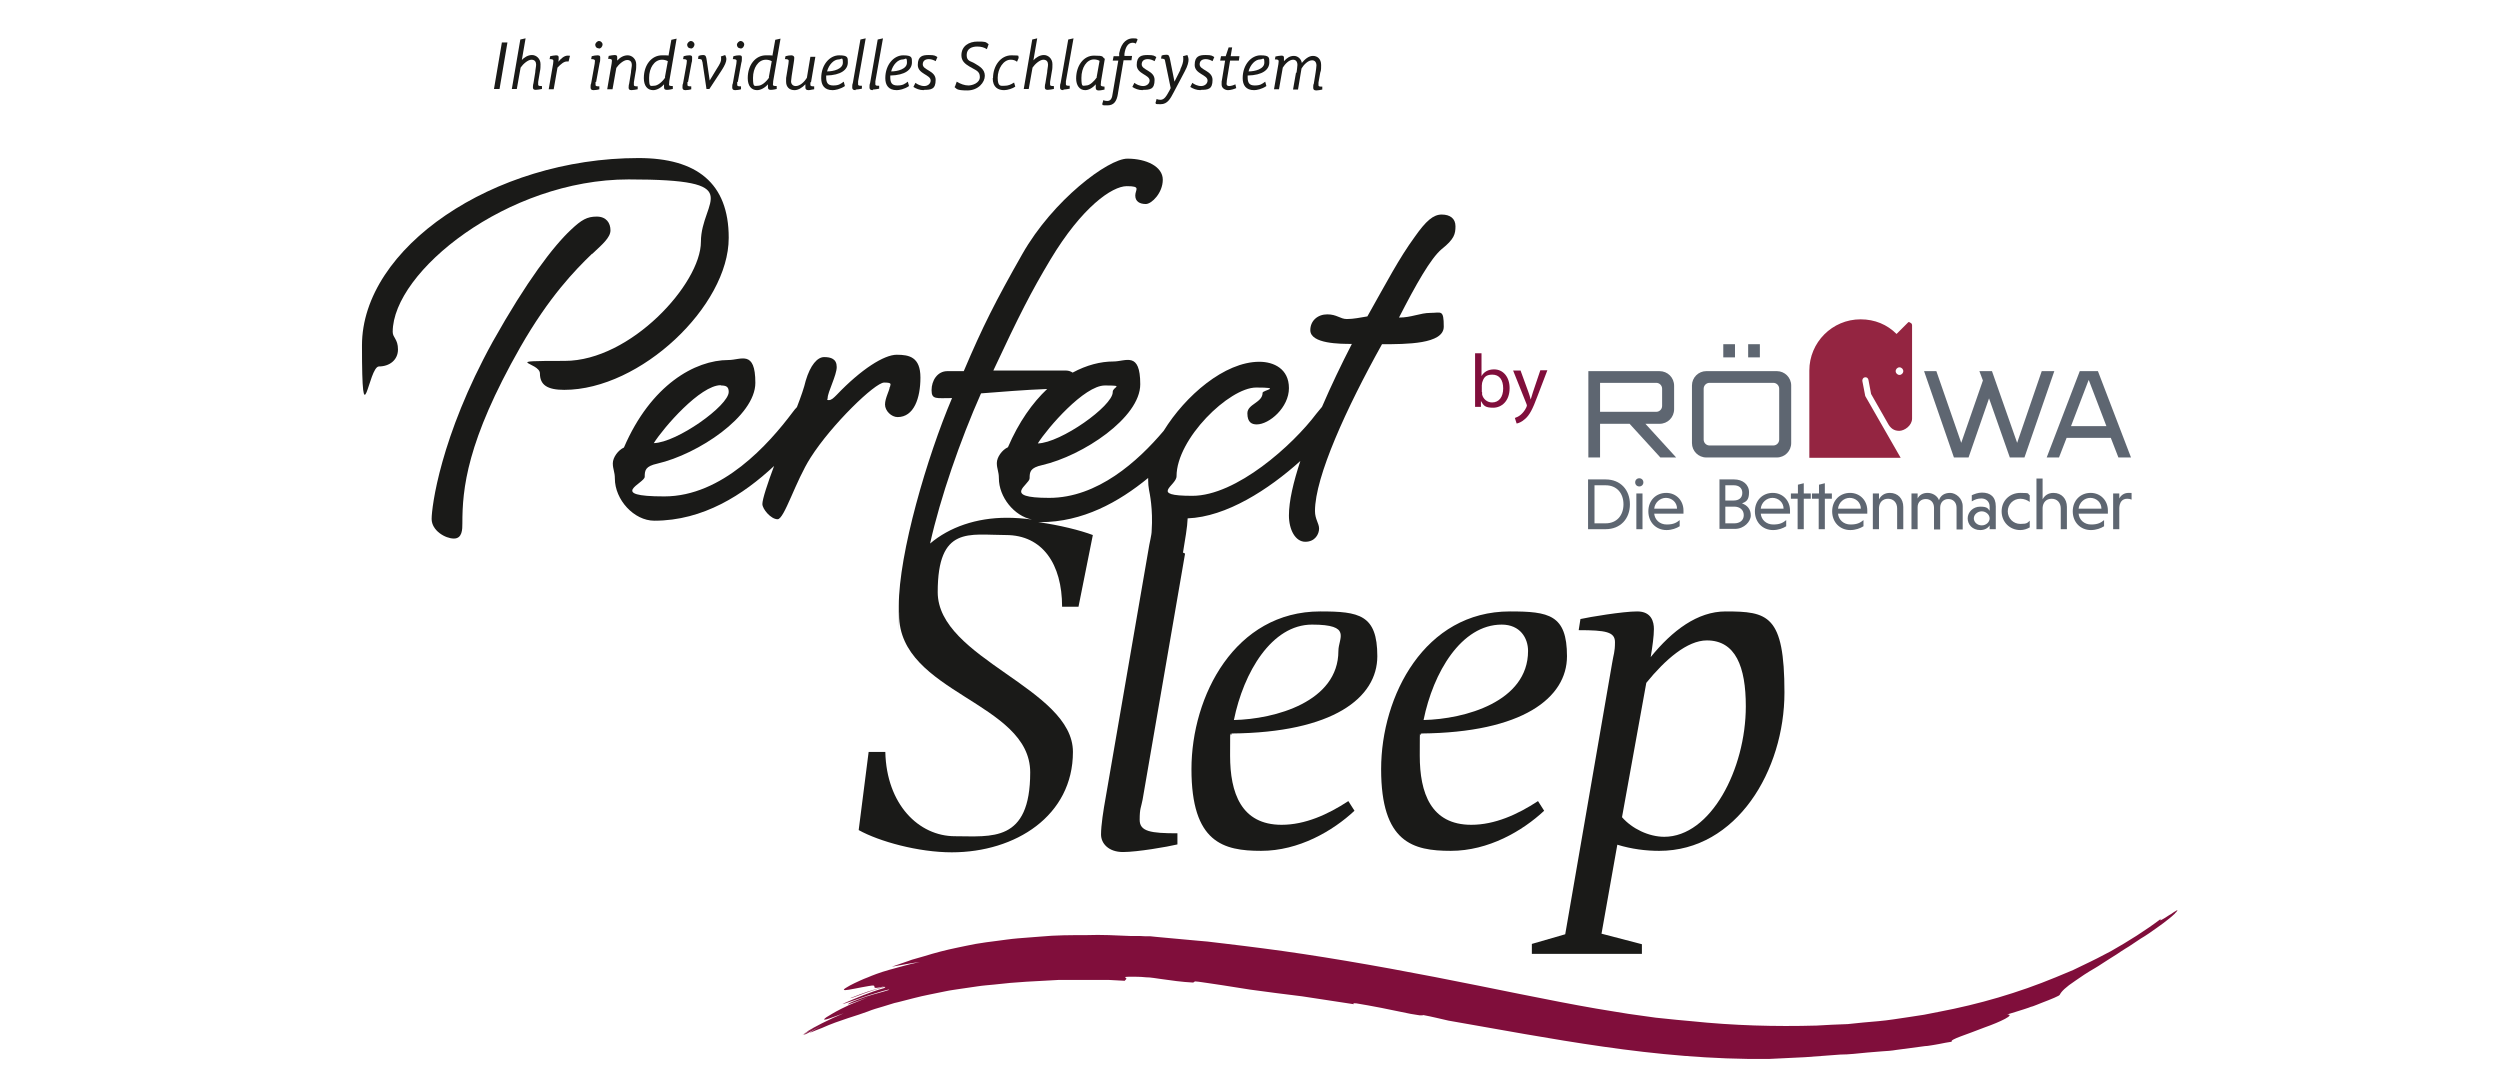 <?xml version="1.0" encoding="UTF-8"?>
<svg xmlns="http://www.w3.org/2000/svg" xmlns:xlink="http://www.w3.org/1999/xlink" id="Ebene_1" version="1.1" viewBox="0 0 850.4 367.1" width="235" height="101">
  
  <defs>
    <style>
      .st0 {
        clip-path: url(#clippath-34);
      }

      .st1 {
        clip-path: url(#clippath-21);
      }

      .st2 {
        clip-path: url(#clippath-6);
      }

      .st3 {
        clip-path: url(#clippath-7);
      }

      .st4 {
        clip-path: url(#clippath-17);
      }

      .st5 {
        clip-path: url(#clippath-31);
      }

      .st6 {
        clip-path: url(#clippath-15);
      }

      .st7 {
        clip-path: url(#clippath-33);
      }

      .st8 {
        clip-path: url(#clippath-18);
      }

      .st9 {
        clip-path: url(#clippath-4);
      }

      .st10 {
        clip-path: url(#clippath-22);
      }

      .st11 {
        clip-path: url(#clippath-23);
      }

      .st12 {
        clip-path: url(#clippath-9);
      }

      .st13 {
        clip-path: url(#clippath-10);
      }

      .st14 {
        clip-path: url(#clippath-25);
      }

      .st15 {
        clip-path: url(#clippath-27);
      }

      .st16 {
        clip-path: url(#clippath-11);
      }

      .st17 {
        fill: none;
      }

      .st18 {
        clip-path: url(#clippath-36);
      }

      .st19 {
        clip-path: url(#clippath-35);
      }

      .st20 {
        clip-path: url(#clippath-28);
      }

      .st21 {
        clip-path: url(#clippath-1);
      }

      .st22 {
        clip-path: url(#clippath-5);
      }

      .st23 {
        clip-path: url(#clippath-20);
      }

      .st24 {
        clip-path: url(#clippath-8);
      }

      .st25 {
        fill: #800e3b;
      }

      .st26 {
        clip-path: url(#clippath-3);
      }

      .st27 {
        fill: #942541;
        fill-rule: evenodd;
      }

      .st28 {
        clip-path: url(#clippath-26);
      }

      .st29 {
        fill: #5e6671;
      }

      .st30 {
        clip-path: url(#clippath-12);
      }

      .st31 {
        clip-path: url(#clippath-14);
      }

      .st32 {
        clip-path: url(#clippath-30);
      }

      .st33 {
        clip-path: url(#clippath-19);
      }

      .st34 {
        clip-path: url(#clippath-32);
      }

      .st35 {
        display: none;
      }

      .st36 {
        fill: #1a1a18;
      }

      .st37 {
        clip-path: url(#clippath-16);
      }

      .st38 {
        clip-path: url(#clippath-2);
      }

      .st39 {
        clip-path: url(#clippath-29);
      }

      .st40 {
        clip-path: url(#clippath-13);
      }

      .st41 {
        fill: #6e193e;
      }

      .st42 {
        clip-path: url(#clippath-24);
      }

      .st43 {
        clip-path: url(#clippath);
      }
    </style>
    <clipPath id="clippath">
      <rect class="st17" y="-115.2" width="850.4" height="595.3"/>
    </clipPath>
    <clipPath id="clippath-1">
      <rect class="st17" y="-115.2" width="850.4" height="595.3"/>
    </clipPath>
    <clipPath id="clippath-2">
      <rect class="st17" y="-115.2" width="850.4" height="595.3"/>
    </clipPath>
    <clipPath id="clippath-3">
      <rect class="st17" y="-115.2" width="850.4" height="595.3"/>
    </clipPath>
    <clipPath id="clippath-4">
      <rect class="st17" y="-115.2" width="850.4" height="595.3"/>
    </clipPath>
    <clipPath id="clippath-5">
      <rect class="st17" y="-115.2" width="850.4" height="595.3"/>
    </clipPath>
    <clipPath id="clippath-6">
      <rect class="st17" y="-115.2" width="850.4" height="595.3"/>
    </clipPath>
    <clipPath id="clippath-7">
      <rect class="st17" y="-115.2" width="850.4" height="595.3"/>
    </clipPath>
    <clipPath id="clippath-8">
      <rect class="st17" y="-115.2" width="850.4" height="595.3"/>
    </clipPath>
    <clipPath id="clippath-9">
      <rect class="st17" y="-115.2" width="850.4" height="595.3"/>
    </clipPath>
    <clipPath id="clippath-10">
      <rect class="st17" y="-115.2" width="850.4" height="595.3"/>
    </clipPath>
    <clipPath id="clippath-11">
      <rect class="st17" y="-115.2" width="850.4" height="595.3"/>
    </clipPath>
    <clipPath id="clippath-12">
      <rect class="st17" y="-115.2" width="850.4" height="595.3"/>
    </clipPath>
    <clipPath id="clippath-13">
      <rect class="st17" y="-115.2" width="850.4" height="595.3"/>
    </clipPath>
    <clipPath id="clippath-14">
      <rect class="st17" y="-115.2" width="850.4" height="595.3"/>
    </clipPath>
    <clipPath id="clippath-15">
      <rect class="st17" y="-115.2" width="850.4" height="595.3"/>
    </clipPath>
    <clipPath id="clippath-16">
      <rect class="st17" y="-115.2" width="850.4" height="595.3"/>
    </clipPath>
    <clipPath id="clippath-17">
      <rect class="st17" y="-115.2" width="850.4" height="595.3"/>
    </clipPath>
    <clipPath id="clippath-18">
      <rect class="st17" y="-115.2" width="850.4" height="595.3"/>
    </clipPath>
    <clipPath id="clippath-19">
      <rect class="st17" y="-115.2" width="850.4" height="595.3"/>
    </clipPath>
    <clipPath id="clippath-20">
      <rect class="st17" y="-115.2" width="850.4" height="595.3"/>
    </clipPath>
    <clipPath id="clippath-21">
      <rect class="st17" y="-115.2" width="850.4" height="595.3"/>
    </clipPath>
    <clipPath id="clippath-22">
      <rect class="st17" y="-115.2" width="850.4" height="595.3"/>
    </clipPath>
    <clipPath id="clippath-23">
      <rect class="st17" y="-115.2" width="850.4" height="595.3"/>
    </clipPath>
    <clipPath id="clippath-24">
      <rect class="st17" y="-115.2" width="850.4" height="595.3"/>
    </clipPath>
    <clipPath id="clippath-25">
      <rect class="st17" y="-115.2" width="850.4" height="595.3"/>
    </clipPath>
    <clipPath id="clippath-26">
      <rect class="st17" y="-115.2" width="850.4" height="595.3"/>
    </clipPath>
    <clipPath id="clippath-27">
      <rect class="st17" y="-115.2" width="850.4" height="595.3"/>
    </clipPath>
    <clipPath id="clippath-28">
      <rect class="st17" y="-115.2" width="850.4" height="595.3"/>
    </clipPath>
    <clipPath id="clippath-29">
      <rect class="st17" y="-115.2" width="850.4" height="595.3"/>
    </clipPath>
    <clipPath id="clippath-30">
      <rect class="st17" y="-115.2" width="850.4" height="595.3"/>
    </clipPath>
    <clipPath id="clippath-31">
      <rect class="st17" y="-115.2" width="850.4" height="595.3"/>
    </clipPath>
    <clipPath id="clippath-32">
      <rect class="st17" y="-115.2" width="850.4" height="595.3"/>
    </clipPath>
    <clipPath id="clippath-33">
      <rect class="st17" y="-115.2" width="850.4" height="595.3"/>
    </clipPath>
    <clipPath id="clippath-34">
      <rect class="st17" y="-115.2" width="850.4" height="595.3"/>
    </clipPath>
    <clipPath id="clippath-35">
      <rect class="st17" x="121.8" y="13.2" width="620.2" height="348.5"/>
    </clipPath>
    <clipPath id="clippath-36">
      <rect class="st17" x="121.8" y="13.2" width="620.2" height="348.5"/>
    </clipPath>
  </defs>
  <g class="st35">
    <g class="st43">
      <path d="M200.6,84.8c3.3-3.1,6.1-5.4,6.1-7.8s-1.3-4.6-4.6-4.6-5,1.1-8.5,4.4c-5.9,5.4-14.6,17-25.9,37-17.4,31.6-20.3,54.9-20.3,58.8s4.6,6.5,7.4,6.5,2.8-3.1,2.8-5c0-11.3,1.3-27,19.2-58.4,9.6-16.7,18.1-25.4,23.8-30.9"/>
    </g>
    <g class="st21">
      <path d="M245.9,79.4c0-18.1-10.7-26.4-29.9-26.4-48.4,0-91.7,29.9-91.7,62.1s2.2,7,5.7,7,6.3-2.2,6.3-5.7-1.7-3.9-1.7-5.9c0-19.8,37.9-50.6,78.2-50.6s24,6.8,24,20.7-23.3,39.4-45.1,39.4-8.3.4-8.3,4.1,2.4,5.4,8.1,5.4c25.2.2,54.4-27.7,54.4-50.1"/>
    </g>
    <g class="st38">
      <path d="M243.3,128.4c1.7,0,2.6.4,2.6,2.2,0,4.6-17.2,16.8-24.8,17,3.2-5.2,15.4-19.2,22.2-19.2M299.3,128.8c0,1.1-1.5,3.7-1.5,5.9s2.2,4.1,4.1,4.1c5.4,0,7.6-6.3,7.6-13.1s-3.7-7.6-7.8-7.6-11.8,4.8-19.8,13.3c-1.1,1.1-1.7,1.7-2.6,1.7s-.4-.2-.4-.7c0-2,3.1-7.6,3.1-10.2s-2-3.3-4.1-3.3c-3.1,0-4.6,2.6-6.1,7.8-.5,2.1-1.6,5.2-2.9,8.7-.5.5-.9,1.1-1.4,1.7-7.8,10.5-23.3,27.9-42.5,27.9s-6.5-4.4-6.5-6.5.2-3.5,4.1-4.4c13.5-3.1,32.5-15.7,32.5-26.8s-4.8-7.6-8.9-7.6c-11.1,0-25.7,8.3-34.6,29-2,.9-3.7,3.3-3.7,5.2s.7,2.8.7,5c0,7,6.3,13.9,13.1,13.9,16.1,0,29.5-8.6,39.7-18.1-2.2,5.7-3.9,10.9-3.9,12.6s2.8,5,5,5,5.9-12.6,10.9-20.5c7-10.9,21.4-24.8,24.4-24.8.8.3,1.5,1,1.5,1.8"/>
    </g>
    <g class="st26">
      <path d="M338,172.3c-10.1,0-19,3.1-25.4,8.5,3.4-15.2,10-34.3,16.9-49.8,6.4-.5,14.3-1.1,21.9-1.4-4.9,4.6-9.4,10.9-13,19.3-2,.9-3.7,3.3-3.7,5.2s.7,2.8.7,5c0,6.2,5.1,12.5,11,13.7-2.9-.3-5.8-.5-8.4-.5M373.1,130.6c0,4.6-17.2,16.8-24.8,17,3.3-5.2,15.5-19.2,22.2-19.2,1.8,0,2.6.4,2.6,2.2M396.4,183.8c.7-4.1,1.4-8.4,1.6-11.4,12.9-.5,26.7-9.5,37.3-19-2.4,7-3.8,13.3-3.8,18s2.2,8.7,5.4,8.7,4.6-2.6,4.6-4.4-1.3-3.1-1.3-5.9c0-11.3,10.5-34.2,22.2-55.3,8.1,0,20.5,0,20.5-5.9s-.9-4.6-4.4-4.6-6.3,1.5-10.5,1.5c5.7-10.9,10.5-19.6,14.2-22.7,4.1-3.3,4.6-5,4.6-7.6s-1.7-3.9-4.6-3.9-5.2,2.2-8.9,7.4c-5.2,7.2-9.4,15-15.7,26.4-2.4.4-4.6.9-6.8.9s-3.3-1.5-6.5-1.5-5.7,2.2-5.7,5.2c0,4.6,10,4.6,13.7,4.6-3.4,6.8-6.9,13.9-9.9,20.8-.6.7-1.2,1.4-1.9,2.3-7.8,10.5-26.6,27.2-41.2,27.2s-5.2-3.3-5.2-6.5c0-12.4,17.4-29.4,26.4-29.4s2.2.9,2.2,1.7c0,3.3-5,3.7-5,6.8s1.5,3.7,3,3.7c4.1,0,10.7-5.7,10.7-12s-5-8.7-9.8-8.7c-11.6,0-24.5,11.2-31.8,22.9-8.6,10.1-22,22.2-38,22.2s-6.5-4.4-6.5-6.5.2-3.5,4.1-4.4c13.5-3.1,32.5-15.7,32.5-26.8s-4.8-7.6-8.9-7.6-8.8,1.2-13.5,3.7c-.6-.4-1.3-.7-2.2-.7h-24.2c8.5-18.3,12.4-25.9,19-36.8,10.5-17.4,20.5-24.4,25.3-24.4s2.8,1.1,2.8,3.1,1.5,2.8,3.5,2.8,5.7-3.7,5.7-8.1-5.4-7-11.8-7-24.6,13.7-34.9,31.6c-8.9,15.7-13.1,24-19.4,38.8h-5.3c-3.3,0-5.2,3.1-5.2,6.3s1.5,2.6,6.8,2.6c-8.3,19.4-17.7,51.4-17.7,68.9s0,1.5.1,2.2v.8c0,26.1,43.5,28.9,43.5,52.3s-13,21.2-25,21.2-22.8-10.6-23.1-28h-5.5l-3.3,25.9c6.8,3.8,19.8,7.4,30.8,7.4,21.2,0,40.1-12.2,40.1-33.3s-44.9-30.8-44.9-52.9,10.4-19,22.6-19,18.6,9.6,18.6,23.7h5.4l4.7-23.7c-4.1-1.6-11.1-3.3-18-4.3h.6c14.2,0,26.2-6.7,35.8-14.7v.7c0,1.2.1,2.3.3,3.3h0c.2,1,1.3,6.4.8,13.5-.1,1.6-.7,3.7-1.2,6.9l-14.1,81.5c-.8,4.3-1.6,9.3-1.6,12.3s2.5,5.8,7.3,5.8,14.9-1.7,18-2.5v-3.6c-8.8,0-12.5-.6-12.5-4.4s.5-4.1.9-6.6l14.2-81.5Z"/>
    </g>
    <g class="st9">
      <path d="M413.3,239.3c3.2-15.8,12.5-31.6,25.9-31.6s8.7,4.4,8.7,8.7c0,16.8-21,22.5-34.6,22.9M441.9,203.2c-28.3,0-42.7,28-42.7,52.3s10.6,27,23.1,27,23.7-6.6,31-13.3l-2.1-3.2c-6.8,4.4-14.4,7.9-22.1,7.9-13.4,0-17.1-10.6-17.1-22.9s.2-4.9.5-7.4c33.7-.3,48.4-11.8,48.4-25.6,0-8.5-6-14.8-19-14.8"/>
    </g>
    <g class="st22">
      <path d="M502.1,207.7c6.2,0,8.7,4.4,8.7,8.7,0,16.9-21,22.6-34.6,22.9,3.2-15.8,12.5-31.6,25.9-31.6M514.1,266.1c-6.8,4.4-14.4,7.9-22.1,7.9-13.4,0-17.1-10.6-17.1-22.9s.2-4.9.5-7.4c33.7-.3,48.3-11.9,48.3-25.6s-6-14.9-19-14.9c-28.3,0-42.7,28-42.7,52.3s10.6,27,23.1,27,23.7-6.6,31-13.3l-2-3.1Z"/>
    </g>
    <g class="st2">
      <path d="M556.1,278c-5.2,0-10.7-2.7-14.1-6.5l8.1-44.6c6.3-7.7,13.6-14.1,20.1-14.1,9.5,0,13,8.7,13,21.8,0,20.9-11.8,43.4-27.1,43.4M576.3,203.2c-9.3,0-17.7,6.3-24.8,15.2.6-3.5,1.1-7,1.1-9.3s-.8-5.8-5.5-5.8-15.8,1.9-18.8,2.5l-.6,3.6c9,0,12,.6,12,4s-.5,4-.9,7.1l-15.5,89.7-11.1,3.2v3.3h36.5v-3.2l-13.4-3.5,5.2-29.5c4.7,1.4,9.5,2.1,13.9,2.1,25.8,0,41.6-26.7,41.6-52.5,0-15.5-5.6-26.9-19.7-26.9"/>
    </g>
    <g class="st3">
      <path class="st41" d="M377.7,325.1c.1-.3-1.5-.7.9-.7s3.7.1,5.5.2,3.5.4,5.2.6c3.4.5,6.8.9,10.6,1.1.2-.1.4-.3.6-.4,1.5.2,2.9.4,4.4.6s3,.5,4.5.7c3,.5,6.1,1,9.3,1.5,5.8.8,11.5,1.5,17.3,2.3,5.7.9,11.4,1.7,17.1,2.6-.3-.2-.4-.4.8-.3,4.8.7,11.3,2,18,3.4,1,.2,2,.3,3,.5.8,0,1-.1,1.2-.2,3.1.6,5.8,1.2,8.3,1.8,16.8,2.9,33.7,6.1,51.3,8.6,17.6,2.5,35.9,4.2,54.9,4.1,4-.2,8-.4,12-.6,4-.3,7.9-.6,11.7-.9,2.9-.1,5.9-.4,9-.7,1.6-.1,3.2-.3,4.8-.4s3.2-.2,4.8-.5c3.2-.4,6.4-.9,9.5-1.3.8-.1,1.5-.2,2.3-.3.8-.1,1.5-.3,2.2-.4,1.5-.3,2.9-.6,4.3-.8-1-.7,5.1-2.4,10.6-4.6,5.6-2,10.4-4.3,7.6-4.3,1.7-.5,3.7-1.1,5.7-1.7l1.5-.5c.5-.2,1-.4,1.4-.5.9-.4,1.9-.7,2.7-1,1.7-.7,3.3-1.3,4.4-1.7,1.1-.5,1.8-.9,1.9-1.1.5-1,1.9-2.5,5.2-4.7,1.7-1.1,3.8-2.6,6.5-4.2,1.4-.8,2.8-1.8,4.5-2.9.8-.5,1.7-1.1,2.6-1.6.9-.6,1.8-1.2,2.8-1.9.8-.5,1.6-1,2.5-1.5.8-.5,1.7-1.1,2.6-1.7,1.8-1.1,3.6-2.4,5.2-3.5,1.6-1.2,3.1-2.2,4.3-3.2.6-.5,1.1-.9,1.5-1.2.2-.2.4-.3.5-.5,0-.1.2-.2.3-.3.7-.8.5-.9,0-.5-.4.3-.5.3-.9.6-.4.3-.8.6-1.3.9-1.9,1.3-3.9,2.4-2.5,1.1-5.2,4-10.9,7.6-16.8,10.9l-4.4,2.4c-1.5.8-3,1.5-4.5,2.2s-3,1.5-4.6,2.1l-4.6,2c-12.4,5.1-25.4,8.9-38.7,11.5-1.7.3-3.3.7-5,1l-5,.7c-3.4.5-6.7,1.1-10.1,1.3-3.4.3-6.8.6-10.2.9-3.4.2-6.9.3-10.3.5-13.7.4-27.6,0-41.5-1.5-2.4-.2-6.5-.5-11.9-1.2-2.7-.4-5.7-.8-9-1.2-3.3-.5-6.9-1.1-10.7-1.7-15.2-2.6-34.1-6.7-53.6-10.5s-39.6-7.2-57-9.5c-4.3-.6-8.5-1-12.5-1.5-2-.2-3.9-.5-5.7-.7-1.9-.2-3.7-.3-5.4-.5-3.5-.3-6.7-.6-9.5-.8-1.4-.1-2.8-.3-4-.4-1.3-.1-2.4-.1-3.5-.2-1,0-2.1-.1-3.1-.1-4.7-.2-9.6-.5-14.7-.3-5,.1-10.2.1-15.2.5-2.5.2-5,.4-7.5.5-2.4.2-4.8.6-7.2.9-2.3.3-4.6.6-6.8.9-2.2.4-4.2.8-6.2,1.2-1.8.4-3.6.8-5.4,1.2-1.8.5-3.6,1-5.4,1.5l-2.7.8-1.3.4-1.3.5-5.3,1.8c3.4-.6,6.6-1.3,9.3-1.5-.9.2-1.8.4-2.7.6-.9.2-1.8.5-2.7.7-1.7.5-3.4.9-5,1.4-3.1.9-5.5,1.9-6.8,2.5-1.9.7-3.4,1.4-4.5,1.9-1.2.6-2,1-2.6,1.3-1.1.7-1.2.9-.7.9,1.1.1,4.8-.9,7.9-1.3,4.3-.9-1,1.7,5.6.1-2.3.7-4.1,1.3-5.8,1.9-1.7.6-3.4,1.3-5.7,2.2-.2.4,3.3-1.1,6.5-2.3,3.2-1.1,6.1-2,4.6-1.1-4.5,1.2-9.4,3.3-13.8,5.2.5,0,1.6-.5,3.2-1s3.4-1.2,5.3-1.9c3.7-1.2,7.1-2.2,6.9-1.8-1.2.5-4.5,1.3-7.6,2.2-3,1-5.8,2-6.1,2.6-.1.2,4.4-1.5,6.6-2.4-1.7.7-3.3,1.4-4.8,2s-2.8,1.3-4,1.9c-2.4,1.1-4,2.2-4.9,2.8-.9.6-1,.9-.1.7.9-.2,2.7-1,5.9-2.1-2.1.9-4.6,2.1-7.1,3.3-1.2.7-2.5,1.3-3.6,2-.6.3-1.1.7-1.6,1s-1,.7-1.3,1h0c.1-.1.2-.1.3-.2.1-.1.3-.2.4-.3.3-.2.6-.4.9-.6.6-.4,1.3-.8,2-1.2,1.4-.8,2.8-1.5,3.8-2-1.2.6-2.4,1.3-3.6,2-1.1.7-2.3,1.4-3.3,2.1.4-.1.8-.3,1.3-.5.9-.5,1.7-1,2.6-1.5s1.8-1,2.7-1.5c-1.6.9-3.1,1.7-4.6,2.7.6-.2,1.3-.5,2-.8s1.5-.6,2.3-.9c5.8-2.6,11.9-4.2,15.2-5.4,1.6-.7,3.4-1.1,5-1.7l2.5-.8,1.3-.4,1.3-.3c3.5-.9,6.9-1.9,10.4-2.5l5.3-1.1c1.8-.4,3.6-.6,5.3-.9l5.3-.8c1.8-.3,3.6-.4,5.4-.6,7.2-.9,14.4-1.2,21.6-1.5h10.9c0-.1,2.7-.1,2.7-.1h2.7c0,.1,5.4.4,5.4.4Z"/>
    </g>
  </g>
  <polygon class="st35" points="170.7 14.7 172.6 14.7 169.9 30.1 168 30.1 170.7 14.7"/>
  <g class="st35">
    <g class="st24">
      <path d="M177.1,20.7c1-1.1,2.2-1.8,3.5-1.8s2.8,1.2,2.8,3-.2,1.9-.3,2.4l-.6,3.4c-.1.5-.1.7-.1.9,0,.5.5.5,1.2.5v.9c-.5.1-1.5.3-2,.3-.8,0-1-.3-1-.9s.1-1.1.2-1.4l.6-3.5c.1-.7.3-2,.3-2.6,0-.9-.4-1.7-1.5-1.7s-2.9,1.4-3.6,2.6l-1.2,7.1h-1.7l2.8-16.3,1.7-.4-1.1,7.5Z"/>
    </g>
    <g class="st12">
      <path d="M189.1,22.9l-1.3,7.2h-1.6l1.4-8.4c0-.3.1-.8.1-1,0-.5-.4-.6-1.2-.6l.2-.9c.5-.1,1.4-.3,2-.3s.9.3.9.7-.1.9-.1,1.4c.9-1,2-2.1,3.1-2.1s.6.2.7.3l-.4,1.7c-.1,0-.4-.1-.6-.1-.9,0-1.8.7-3.2,2.1"/>
    </g>
    <g class="st13">
      <path d="M202.8,16.6c-.7,0-1.2-.6-1.2-1.2s.7-1.3,1.3-1.3,1.1.6,1.1,1.1c0,.7-.4,1.4-1.2,1.4M201.7,27.7c-.1.6-.1.7-.1.9,0,.5.5.5,1.2.5v.9c-.6.2-1.5.3-2,.3s-1-.3-1-.9.1-1,.2-1.4l1.1-6.5c0-.3.1-.8.1-1,0-.5-.5-.6-1.2-.6l.2-.9c.6-.2,1.4-.3,2-.3s.9.3.9.7-.1,1.2-.2,1.7l-1.2,6.6Z"/>
    </g>
    <g class="st16">
      <path d="M205.6,30.1l1.4-8.4c0-.3.1-.8.1-1,0-.5-.4-.6-1.2-.6l.2-.9c.5-.1,1.4-.3,2-.3s.9.3.9.7,0,.7-.1,1c1-1.1,2.2-1.8,3.5-1.8s2.8,1.2,2.8,3-.2,1.9-.3,2.4l-.6,3.4c-.1.5-.1.7-.1.9,0,.5.5.5,1.2.5v.9c-.5.1-1.5.3-2,.3-.8,0-1-.3-1-.9s.1-1.1.2-1.4l.6-3.5c.1-.7.3-2,.3-2.6,0-.9-.4-1.7-1.5-1.7s-2.8,1.4-3.6,2.6l-1.2,7.1h-1.6v.3Z"/>
    </g>
    <g class="st30">
      <path d="M224.7,26.1l.9-5.4c-.6-.4-1.4-.5-1.9-.5-2.5,0-4.3,2.8-4.3,6s.5,2.6,1.7,2.6c1,0,2.6-1.1,3.6-2.7M225.9,19.2l.9-5.4,1.7-.4-2.5,14c-.1.6-.2,1-.2,1.2,0,.4.3.5,1.2.5v.9c-.4.1-1.2.3-1.9.3s-1-.3-1-.9,0-.6.1-1c-1,1.1-2.4,1.9-3.6,1.9-2,0-3.1-1.4-3.1-4,0-4.5,2.7-7.6,6-7.6.9.2,1.8.3,2.4.5"/>
    </g>
    <g class="st40">
      <path d="M233.2,16.6c-.7,0-1.2-.6-1.2-1.2s.7-1.3,1.3-1.3,1.1.6,1.1,1.1c0,.7-.4,1.4-1.2,1.4M232.2,27.7c-.1.6-.1.7-.1.9,0,.5.5.5,1.2.5v.9c-.6.2-1.5.3-2,.3s-1-.3-1-.9.1-1,.2-1.4l1.1-6.5c0-.3.1-.8.1-1,0-.5-.5-.6-1.2-.6l.2-.9c.6-.2,1.4-.3,2-.3s.9.3.9.7-.1,1.2-.2,1.7l-1.2,6.6Z"/>
    </g>
    <g class="st31">
      <path d="M237,21c-.1-.6-.2-.8-1.3-.8l.2-.9c.5-.2,1-.3,1.5-.3,1,0,1.1.5,1.2,1.8l.9,6.6,2.3-3.7c1.2-2,1.5-2.6,1.5-3.4s0-.6-.1-.9l1.4-.5c.2.4.4.9.4,1.4,0,.9-.5,2.1-1.5,3.6l-4,6.2h-1l-1.5-9.1Z"/>
    </g>
    <g class="st6">
      <path d="M249.7,16.6c-.7,0-1.2-.6-1.2-1.2s.7-1.3,1.3-1.3,1.1.6,1.1,1.1c0,.7-.4,1.4-1.2,1.4M248.6,27.7c-.1.6-.1.7-.1.9,0,.5.5.5,1.2.5v.9c-.6.2-1.5.3-2,.3s-1-.3-1-.9.1-1,.2-1.4l1.1-6.5c0-.3.1-.8.1-1,0-.5-.5-.6-1.2-.6l.2-.9c.6-.2,1.4-.3,2-.3s.9.3.9.7-.1,1.2-.2,1.7l-1.2,6.6Z"/>
    </g>
    <g class="st37">
      <path d="M259.1,26.1l.9-5.4c-.6-.4-1.4-.5-1.9-.5-2.5,0-4.3,2.8-4.3,6s.5,2.6,1.7,2.6c1.1,0,2.7-1.1,3.6-2.7M260.4,19.2l.9-5.4,1.7-.4-2.5,14c-.1.6-.2,1-.2,1.2,0,.4.3.5,1.2.5v.9c-.4.1-1.2.3-1.9.3s-1-.3-1-.9,0-.6.1-1c-1,1.1-2.4,1.9-3.6,1.9-2,0-3.1-1.4-3.1-4,0-4.5,2.7-7.6,6-7.6.9.2,1.8.3,2.4.5"/>
    </g>
    <g class="st4">
      <path d="M273,27.7c-.1.5-.1.7-.1.9,0,.5.6.5,1.2.5v.9c-.4.1-1.3.3-1.9.3s-1.1-.3-1.1-.9.1-.7.1-1.1c-1,1.2-2.4,2-3.6,2-1.7,0-2.9-1.1-2.9-2.9s0-1,.1-1.7l.7-4.1c0-.3.1-.8.1-1,0-.5-.5-.6-1.2-.6l.2-.9c.6-.2,1.4-.3,2-.3s.9.3.9.8-.1,1.2-.2,1.7l-.7,4.4c-.1.5-.2,1.2-.2,1.7,0,.9.6,1.5,1.5,1.5,1.4,0,2.9-1.5,3.7-2.7l1.2-7h1.7l-1.5,8.5Z"/>
    </g>
    <g class="st8">
      <path d="M278.4,24.3c2.2-.1,5.2-.8,5.2-2.9s-.5-1.1-1.3-1.1c-1.6,0-3.2,1.7-3.9,4M278.2,25.6v.6c0,1.7.5,2.7,2.4,2.7s2.4-.5,3.5-1.2l.4,1.4c-1.6,1.1-3.3,1.3-4.1,1.3-2.7,0-3.8-1.7-3.8-4,0-4.6,2.9-7.6,6-7.6s2.9.8,2.9,2.3c-.1,2.5-2.4,4.3-7.3,4.5"/>
    </g>
    <g class="st33">
      <path d="M287.9,30.4c-.8,0-1-.3-1-.8s.1-1,.2-1.4l2.5-14.4,1.7-.4-2.5,14.3c-.1.5-.1.8-.1.9,0,.5.5.5,1.3.5v.9c-.6.3-1.6.4-2.1.4"/>
    </g>
    <g class="st23">
      <path d="M293.6,30.4c-.8,0-1-.3-1-.8s.1-1,.2-1.4l2.5-14.4,1.7-.4-2.5,14.3c-.1.5-.1.8-.1.9,0,.5.5.5,1.3.5v.9c-.6.3-1.7.4-2.1.4"/>
    </g>
    <g class="st1">
      <path d="M299.7,24.3c2.2-.1,5.2-.8,5.2-2.9s-.5-1.1-1.3-1.1c-1.6,0-3.3,1.7-3.9,4M299.4,25.6v.6c0,1.7.5,2.7,2.4,2.7s2.4-.5,3.5-1.2l.4,1.4c-1.6,1.1-3.3,1.3-4.1,1.3-2.7,0-3.8-1.7-3.8-4,0-4.6,2.9-7.6,6-7.6s2.9.8,2.9,2.3c0,2.5-2.3,4.3-7.3,4.5"/>
    </g>
    <g class="st10">
      <path d="M310.5,30.4c-1.3,0-2.5-.5-3.4-1.1l.6-1.3c.6.5,1.7,1,2.9,1s2.2-.7,2.2-1.8c0-2-4.3-2.1-4.3-5.1s1.7-3.3,3.7-3.3,2.1.3,2.8.7l-.6,1.3c-.5-.3-1.4-.7-2.3-.7-1.3,0-2.1.7-2.1,1.7,0,2,4.3,2.1,4.3,5.2,0,2.1-1.3,3.4-3.8,3.4"/>
    </g>
    <g class="st11">
      <path d="M320.9,29.3l.6-1.7c1.2.8,2.6,1.2,3.9,1.2s3.8-.8,3.8-2.8-1.5-2.2-3.5-3.4c-1.4-.9-2.6-1.8-2.6-3.6,0-3.1,2.5-4.6,5.3-4.6s2.6.2,3.7.9l-.6,1.6c-.9-.6-2-.9-3.2-.9-1.7,0-3.5.7-3.5,2.8s1.4,2,2.8,2.8c1.6,1,3.3,2,3.3,4,0,2.9-2.2,4.8-5.8,4.8-1.8,0-3.4-.6-4.2-1.1"/>
    </g>
    <g class="st42">
      <path d="M333.5,26.5c0-4.1,2.5-7.6,6.1-7.6s1.9.3,2.5.8l-.6,1.4c-.6-.5-1.3-.7-2.1-.7-2.3,0-4.3,2.9-4.3,6s1.2,2.6,2.3,2.6,2.1-.4,3.1-1l.4,1.4c-.8.6-2.5,1.1-3.7,1.1-1.9,0-3.7-.9-3.7-4"/>
    </g>
    <g class="st14">
      <path d="M346.8,20.7c1-1.1,2.2-1.8,3.5-1.8s2.8,1.2,2.8,3-.2,1.9-.3,2.4l-.6,3.4c-.1.5-.1.7-.1.9,0,.5.5.5,1.2.5v.9c-.5.1-1.5.3-2,.3-.8,0-1-.3-1-.9s.1-1.1.2-1.4l.6-3.5c.1-.7.3-2,.3-2.6,0-.9-.4-1.7-1.5-1.7s-2.9,1.4-3.6,2.6l-1.2,7.1h-1.7l2.8-16.3,1.7-.4-1.1,7.5Z"/>
    </g>
    <g class="st28">
      <path d="M356.8,30.4c-.8,0-1-.3-1-.8s.1-1,.2-1.4l2.5-14.4,1.7-.4-2.5,14.3c-.1.5-.1.8-.1.9,0,.5.5.5,1.3.5v.9c-.6.3-1.6.4-2.1.4"/>
    </g>
    <g class="st15">
      <path d="M367.9,26.2l.9-5.5c-.3-.2-1-.5-1.9-.5-2.4,0-4.2,2.7-4.2,6.1s.5,2.6,1.6,2.6c1.3,0,2.7-1.4,3.6-2.7M367.6,28.5c-1,1.2-2.4,1.9-3.5,1.9-2,0-3-1.6-3-3.9,0-4.1,2.3-7.6,5.9-7.6s2.5.4,3.6,1.1l-1.3,7.5c-.1.6-.2,1-.2,1.2,0,.4.3.5,1.2.6v.9c-.5.1-1.2.3-1.9.3s-1-.3-1-.9c0-.3,0-.6.2-1.1"/>
    </g>
    <g class="st20">
      <path d="M374.9,31.5c-.4,2.5-1.3,4-3.4,4s-1.3-.2-1.7-.4l.4-1.4c.3.2.9.3,1.2.3,1.3,0,1.6-1,1.9-2.7l1.9-10.8h-1.8l.3-1.4h1.8l.2-1c.6-3.9,2.7-4.8,4.4-4.8s1.3.2,1.5.4l-.6,1.3c-.3-.2-.7-.3-1-.3-1.7,0-2.4,1.7-2.7,3.7v.7c-.1,0,2.5,0,2.5,0l-.2,1.4h-2.6l-2.1,11Z"/>
    </g>
    <g class="st39">
      <path d="M383,30.4c-1.3,0-2.5-.5-3.4-1.1l.6-1.3c.6.5,1.7,1,2.9,1s2.2-.7,2.2-1.8c0-2-4.3-2.1-4.3-5.1s1.7-3.3,3.7-3.3,2.1.3,2.8.7l-.6,1.3c-.5-.3-1.4-.7-2.3-.7-1.3,0-2.1.7-2.1,1.7,0,2,4.3,2.1,4.3,5.2.2,2.1-1.3,3.4-3.8,3.4"/>
    </g>
    <g class="st32">
      <path d="M395.5,23.8c.8-1.6,1.1-2.6,1.1-3.4s-.1-.8-.2-1l1.4-.4c.2.3.4.9.4,1.5,0,.9-.2,1.9-1.2,3.9l-3.7,7c-1.1,2-2,3.9-4.2,3.9s-1.3-.2-1.7-.4l.4-1.4c.3.2.9.3,1.2.3,1.4,0,2.1-1.4,3-3.1l.4-.8-1.8-8.9c-.1-.7-.2-.8-1.3-.8l.2-.9c.4-.2,1.1-.3,1.5-.3.8,0,1,.2,1.2,1.6l1.4,7.3,1.9-4.1Z"/>
    </g>
    <g class="st5">
      <path d="M402.2,30.4c-1.3,0-2.5-.5-3.4-1.1l.6-1.3c.6.5,1.7,1,2.9,1s2.2-.7,2.2-1.8c0-2-4.3-2.1-4.3-5.1s1.7-3.3,3.7-3.3,2.1.3,2.8.7l-.6,1.3c-.5-.3-1.4-.7-2.3-.7-1.3,0-2.1.7-2.1,1.7,0,2,4.3,2.1,4.3,5.2,0,2.1-1.3,3.4-3.8,3.4"/>
    </g>
    <g class="st34">
      <path d="M410.7,19.2l1-2.9h1.2l-.5,2.9h2.9l-.2,1.4h-2.9l-1.1,6.5c-.1.4-.1,1-.1,1.2,0,.4.3.6.9.6s1.5-.3,2-.6l.3,1.3c-.6.3-1.8.7-2.8.7s-2.1-.6-2.1-1.9.1-1,.1-1.4l1.1-6.5h-1.7l.3-1.4h1.6Z"/>
    </g>
    <g class="st7">
      <path d="M418.2,24.3c2.2-.1,5.2-.8,5.2-2.9s-.5-1.1-1.3-1.1c-1.6,0-3.3,1.7-3.9,4M417.9,25.6v.6c0,1.7.5,2.7,2.4,2.7s2.4-.5,3.5-1.2l.4,1.4c-1.6,1.1-3.3,1.3-4.1,1.3-2.7,0-3.8-1.7-3.8-4,0-4.6,2.9-7.6,6-7.6s2.9.8,2.9,2.3c0,2.5-2.3,4.3-7.3,4.5"/>
    </g>
    <g class="st0">
      <path d="M434.1,24.6c.1-.8.3-2,.3-2.5,0-1-.5-1.7-1.4-1.7-1.3,0-2.7,1.4-3.4,2.6l-1.2,7.1h-1.6l1.4-8.4c0-.3.1-.8.1-1,0-.5-.4-.6-1.2-.6l.2-.9c.5-.1,1.4-.3,2-.3s.9.3.9.7,0,.7-.1,1c.9-1,2-1.8,3.3-1.8s2.5,1.1,2.6,2.3c1-1.2,2.2-2.3,3.7-2.3s2.8,1,2.8,3-.2,1.8-.3,2.5l-.6,3.3c-.1.5-.1.7-.1.9,0,.5.5.5,1.2.5v.9c-.5.1-1.4.3-2,.3s-1.1-.3-1.1-.9.1-1,.2-1.4l.6-3.6c.1-.8.3-1.9.3-2.5,0-1-.5-1.7-1.4-1.7-1.3,0-2.8,1.5-3.5,2.7l-1.2,7h-1.7l1.2-5.2Z"/>
    </g>
  </g>
  <g id="Ebene_1-2">
    <g class="st19">
      <g>
        <path class="st36" d="M200.4,86.8c3.4-3.2,6.3-5.6,6.3-8.1s-1.4-4.7-4.7-4.7-5.2,1.1-8.8,4.5c-6,5.6-15.1,17.5-26.7,38.2-18,32.6-20.9,56.6-20.9,60.6s4.7,6.7,7.6,6.7,2.9-3.2,2.9-5.2c0-11.7,1.4-27.9,19.8-60.2,9.9-17.3,18.7-26.3,24.5-31.9"/>
        <path class="st36" d="M247.1,81.2c0-18.7-11-27.2-30.8-27.2-49.8,0-94.5,30.8-94.5,64s2.2,7.2,5.8,7.2,6.5-2.2,6.5-5.8-1.8-4-1.8-6c0-20.5,39.1-52.1,80.6-52.1s24.7,7,24.7,21.3-24,40.7-46.5,40.7-8.5.4-8.5,4.3,2.5,5.6,8.3,5.6c26.1,0,56.2-28.7,56.2-51.9"/>
        <path class="st36" d="M244.4,131.7c1.8,0,2.7.4,2.7,2.2,0,4.7-17.7,17.3-25.6,17.5,3.4-5.4,15.9-19.8,22.9-19.8M302.1,132.2c0,1.1-1.6,3.8-1.6,6s2.2,4.3,4.3,4.3c5.6,0,7.8-6.5,7.8-13.5s-3.8-7.8-8.1-7.8-12.1,4.9-20.5,13.7c-1.1,1.1-1.8,1.8-2.7,1.8s-.4-.2-.4-.7c0-2,3.1-7.8,3.1-10.6s-2-3.4-4.3-3.4-4.7,2.7-6.3,8.1c-.5,2.2-1.6,5.4-3,9-.5.5-1,1.1-1.5,1.8-8.1,10.8-24,28.7-43.8,28.7s-6.7-4.5-6.7-6.7.2-3.6,4.3-4.5c13.9-3.2,33.5-16.2,33.5-27.6s-4.9-7.8-9.2-7.8c-11.4,0-26.5,8.5-35.7,29.9-2,.9-3.8,3.4-3.8,5.4s.7,2.9.7,5.2c0,7.2,6.5,14.4,13.5,14.4,16.7,0,30.4-8.9,40.9-18.7-2.2,5.9-4,11.3-4,13s2.9,5.2,5.2,5.2,6.1-13,11.3-21.1c7.2-11.3,22-25.6,25.1-25.6s2,.7,2,1.6"/>
        <path class="st36" d="M342.1,176.9c-10.4,0-19.6,3.2-26.2,8.8,3.5-15.7,10.3-35.3,17.4-51.3,6.6-.5,14.7-1.2,22.6-1.5-5,4.7-9.7,11.3-13.4,19.9-2,.9-3.8,3.4-3.8,5.4s.7,2.9.7,5.2c0,6.4,5.2,12.9,11.3,14.1-3-.4-5.9-.6-8.6-.6M378.3,134c0,4.7-17.7,17.3-25.6,17.5,3.4-5.4,15.9-19.8,22.9-19.8s2.7.4,2.7,2.2M402.3,188.8c.7-4.3,1.5-8.7,1.6-11.7,13.2-.5,27.6-9.8,38.5-19.6-2.4,7.3-3.9,13.7-3.9,18.6s2.2,9,5.6,9,4.7-2.7,4.7-4.5-1.4-3.2-1.4-6c0-11.7,10.8-35.3,22.9-57,8.3,0,21.1,0,21.1-6s-.9-4.7-4.5-4.7-6.5,1.6-10.8,1.6c5.8-11.3,10.8-20.2,14.6-23.4,4.3-3.4,4.7-5.2,4.7-7.8s-1.8-4-4.7-4-5.4,2.2-9.2,7.6c-5.4,7.4-9.6,15.5-16.2,27.2-2.5.4-4.7.9-7,.9s-3.4-1.6-6.7-1.6-5.8,2.2-5.8,5.4c0,4.7,10.3,4.7,14.2,4.7-3.6,7-7.1,14.3-10.2,21.5-.6.7-1.2,1.5-1.9,2.3-8.1,10.8-27.4,28.1-42.4,28.1s-5.4-3.4-5.4-6.7c0-12.8,18-30.3,27.2-30.3s2.2.9,2.2,1.8c0,3.4-5.2,3.8-5.2,7s1.6,3.8,3.2,3.8c4.3,0,11-5.8,11-12.4s-5.2-9-10.1-9c-11.9,0-25.3,11.6-32.7,23.6-8.8,10.4-22.6,22.9-39.1,22.9s-6.7-4.5-6.7-6.7.2-3.6,4.3-4.5c13.9-3.2,33.5-16.2,33.5-27.6s-4.9-7.8-9.2-7.8-9.1,1.2-13.9,3.8c-.6-.4-1.4-.7-2.2-.7h-24.9c8.8-18.8,12.8-26.7,19.5-37.9,10.8-18,21.1-25.1,26.1-25.1s2.9,1.1,2.9,3.2,1.6,2.9,3.6,2.9,5.8-3.8,5.8-8.3-5.6-7.2-12.1-7.2-25.4,14.1-35.9,32.6c-9.2,16.2-13.5,24.7-20,40h-5.6c-3.4,0-5.4,3.2-5.4,6.5s1.6,2.7,7,2.7c-8.5,20-18.2,53-18.2,71s0,1.6.1,2.2v.8c0,26.9,44.8,29.8,44.8,53.9s-13.3,21.8-25.7,21.8-23.4-10.9-23.8-28.8h-5.7l-3.4,26.7c7,3.9,20.4,7.6,31.8,7.6,21.8,0,41.4-12.5,41.4-34.3s-46.2-31.8-46.2-54.6,10.8-19.5,23.3-19.5,19.2,9.9,19.2,24.5h5.6l4.9-24.5c-4.2-1.6-11.4-3.4-18.6-4.4h.6c14.6,0,26.9-6.9,36.9-15.1v.7c0,1.2.1,2.3.3,3.4h0c.2,1,1.4,6.6.9,13.9,0,1.6-.7,3.8-1.2,7.1l-14.5,84c-.8,4.4-1.6,9.6-1.6,12.7s2.6,6,7.5,6,15.3-1.8,18.6-2.6v-3.8c-9.1,0-12.9-.6-12.9-4.6s.5-4.2,1-6.9l14.5-84-.2-.2Z"/>
        <path class="st36" d="M419.7,246c3.3-16.3,12.9-32.6,26.7-32.6s9,4.6,9,9c0,17.4-21.7,23.3-35.7,23.6M449.2,208.9c-29.1,0-44,28.8-44,53.9s10.9,27.9,23.8,27.9,24.5-6.8,31.9-13.7l-2.1-3.3c-7,4.6-14.8,8.1-22.8,8.1-13.8,0-17.6-10.9-17.6-23.6s.1-5.1.5-7.6c34.7-.3,49.8-12.2,49.8-26.4s-6.2-15.3-19.5-15.3"/>
        <path class="st36" d="M511.2,213.4c6.3,0,9,4.6,9,9,0,17.4-21.7,23.3-35.7,23.6,3.3-16.3,12.9-32.6,26.7-32.6M523.6,273.7c-7,4.6-14.8,8.1-22.8,8.1-13.8,0-17.6-10.9-17.6-23.6s.1-5.1.5-7.6c34.7-.3,49.8-12.2,49.8-26.4s-6.2-15.3-19.5-15.3c-29.1,0-44,28.8-44,53.9s10.9,27.9,23.8,27.9,24.5-6.8,31.9-13.7c0,0-2.1-3.3-2.1-3.3Z"/>
        <path class="st36" d="M566.8,285.9c-5.4,0-11.1-2.8-14.5-6.7l8.3-45.9c6.5-8,14-14.5,20.7-14.5,9.8,0,13.3,9,13.3,22.5,0,21.5-12,44.6-27.9,44.6M587.7,208.9c-9.6,0-18.2,6.5-25.6,15.6.6-3.6,1.1-7.2,1.1-9.6s-.8-6-5.7-6-16.3,1.9-19.4,2.6l-.6,3.8c9.3,0,12.4.6,12.4,4.1s-.5,4.1-1,7.3l-16,92.5-11.4,3.3v3.4h37.6v-3.3l-13.8-3.6,5.4-30.4c4.9,1.5,9.8,2.1,14.3,2.1,26.5,0,42.8-27.5,42.8-54.1s-5.7-27.7-20.2-27.7"/>
        <path class="st25" d="M383,334.4c0-.3-1.5-.7,1-.7,1.9,0,3.8,0,5.6.2,1.8,0,3.6.4,5.3.6,3.5.5,7,1,10.9,1.2.2-.1.4-.3.6-.4,1.5.1,3,.4,4.6.6,1.6.2,3.1.5,4.7.7,3.1.5,6.3,1,9.5,1.5,5.9.8,11.9,1.6,17.8,2.3,5.9.9,11.8,1.8,17.7,2.7-.3-.2-.4-.4.8-.3,4.9.8,11.6,2.1,18.6,3.6,1,.2,2.1.3,3.1.5.8,0,1.1,0,1.2-.1,3.2.6,5.9,1.3,8.6,1.9,17.3,3,34.7,6.3,52.9,8.9,18.1,2.6,37,4.4,56.5,4.2,4.1-.2,8.3-.4,12.4-.6,4.1-.3,8.1-.6,12.1-.9,2.9,0,6.1-.4,9.3-.7,1.6-.1,3.3-.3,4.9-.4,1.7-.1,3.3-.2,5-.5,3.3-.4,6.6-.9,9.8-1.3.8,0,1.6-.2,2.4-.3.8-.1,1.6-.3,2.3-.4,1.5-.3,3-.6,4.4-.8-1-.7,5.3-2.5,11-4.8,5.7-2,10.8-4.5,7.9-4.5,1.8-.5,3.8-1.2,5.8-1.8l1.5-.5c.5-.2,1-.4,1.5-.5,1-.4,1.9-.7,2.8-1.1,1.8-.7,3.4-1.3,4.5-1.8,1.2-.5,1.9-.9,1.9-1.1.5-1,1.9-2.5,5.4-4.8,1.7-1.2,3.9-2.7,6.7-4.3,1.4-.8,2.9-1.9,4.7-3s1.8-1.1,2.7-1.7c.9-.6,1.9-1.3,2.9-1.9.8-.5,1.7-1,2.5-1.6.9-.6,1.8-1.2,2.7-1.8,1.9-1.1,3.7-2.4,5.4-3.6,1.7-1.2,3.2-2.3,4.4-3.3.6-.5,1.1-.9,1.5-1.3.2-.2.4-.3.5-.5,0-.1.2-.2.3-.3.7-.8.5-.9,0-.5-.4.2-.5.3-1,.6-.4.3-.8.6-1.4.9-1.9,1.3-4,2.5-2.6,1.1-5.4,4.1-11.3,7.8-17.3,11.2l-4.6,2.4c-1.5.8-3.1,1.5-4.7,2.3-1.6.7-3.1,1.6-4.7,2.2l-4.8,2c-12.8,5.3-26.2,9.2-39.9,11.8-1.7.3-3.4.7-5.1,1l-5.2.8c-3.5.5-6.9,1.1-10.4,1.4-3.5.3-7,.6-10.5,1-3.6.1-7.1.3-10.6.5-14.2.4-28.4,0-42.8-1.5-2.4-.2-6.7-.6-12.2-1.2-2.8-.4-5.9-.8-9.3-1.3-3.4-.5-7.1-1.2-11-1.8-15.7-2.7-35.1-6.9-55.2-10.8-20.1-3.9-40.9-7.5-58.8-9.8-4.5-.6-8.8-1.1-12.9-1.6-2-.2-4-.5-5.9-.7-1.9-.2-3.8-.3-5.6-.5-3.6-.3-6.9-.6-9.8-.9-1.5-.1-2.9-.3-4.1-.4-1.3,0-2.5,0-3.6-.1-1.1,0-2.1,0-3.2,0-4.8-.2-9.9-.5-15.1-.3-5.2,0-10.5,0-15.7.5-2.6.2-5.2.4-7.7.6-2.5.2-5,.6-7.4.9s-4.7.6-7,1c-2.2.4-4.4.9-6.4,1.3-1.9.4-3.7.8-5.6,1.3-1.9.5-3.7,1-5.6,1.6l-2.8.8-1.4.4-1.4.5-5.5,1.9c3.6-.6,6.8-1.3,9.6-1.6-.9.2-1.9.4-2.8.6-.9.2-1.9.5-2.7.7-1.8.5-3.6,1-5.1,1.4-3.2.9-5.7,1.9-7.1,2.5-1.9.7-3.5,1.5-4.6,2-1.2.6-2,1-2.6,1.4-1.2.7-1.3.9-.7,1,1.2,0,5-.9,8.1-1.4,4.4-.9-1,1.8,5.7,0-2.4.8-4.2,1.4-6,1.9-1.8.6-3.6,1.3-5.9,2.2-.1.3,3.4-1.2,6.7-2.3,3.3-1.1,6.3-2.1,4.8-1.1-4.7,1.3-9.6,3.4-14.2,5.4.5,0,1.7-.5,3.3-1,1.6-.5,3.6-1.3,5.5-1.9,3.8-1.2,7.4-2.3,7.1-1.9-1.3.5-4.7,1.3-7.8,2.3-3.1,1.1-6,2.1-6.3,2.7-.1.1,4.5-1.6,6.8-2.4-1.8.7-3.5,1.4-5,2-1.6.6-2.9,1.4-4.1,1.9-2.4,1.2-4.1,2.3-5.1,2.9-.9.7-1,.9,0,.7.9-.2,2.8-1,6-2.1-2.2.9-4.8,2.1-7.4,3.4-1.2.7-2.6,1.3-3.7,2-.6.3-1.2.7-1.7,1.1s-1.1.7-1.4,1h0c0,0,.2-.1.3-.2.1,0,.2-.2.4-.2.3-.2.6-.4.9-.6.7-.4,1.4-.8,2-1.2,1.5-.8,2.9-1.6,3.9-2.1l-3.7,2c-1.2.7-2.3,1.5-3.4,2.2.4-.1.9-.3,1.3-.5.9-.5,1.8-1,2.7-1.5s1.9-1,2.8-1.5c-1.6.9-3.3,1.8-4.7,2.8.6-.2,1.3-.5,2-.8.7-.3,1.5-.6,2.3-.9,6-2.7,12.3-4.3,15.6-5.6,1.7-.7,3.5-1.2,5.2-1.7l2.6-.8,1.3-.4,1.3-.3c3.6-.9,7.1-1.9,10.7-2.6l5.4-1.1c1.8-.4,3.7-.6,5.5-.9l5.5-.8c1.9-.3,3.7-.4,5.6-.6,7.4-.9,14.9-1.2,22.3-1.6h11.2c0,0,2.8,0,2.8,0h2.8c0,0,5.6.3,5.6.3h0Z"/>
      </g>
    </g>
    <polygon class="st36" points="169.6 14.5 166.9 30.4 168.8 30.4 171.5 14.5 169.6 14.5"/>
    <g class="st18">
      <g>
        <path class="st36" d="M176.2,20.7c1-1.1,2.3-1.9,3.7-1.9s2.9,1.2,2.9,3.1-.1,1.9-.2,2.5l-.6,3.6c0,.5,0,.7,0,.9,0,.5.5.5,1.3.5v1c-.5.1-1.6.3-2.1.3-.8,0-1-.3-1-.9s.1-1.1.2-1.4l.6-3.7c0-.7.3-2,.3-2.6,0-.9-.4-1.7-1.6-1.7s-2.9,1.5-3.7,2.7l-1.3,7.3h-1.7l2.9-16.9,1.8-.4-1.3,7.5Z"/>
        <path class="st36" d="M188.6,23.1l-1.3,7.4h-1.7l1.5-8.7c0-.3.1-.9.1-1,0-.5-.4-.6-1.3-.6l.2-1c.5-.1,1.5-.3,2-.3.8,0,.9.3.9.8s0,.9-.1,1.4c.9-1.1,2-2.1,3.2-2.1s.7.2.7.3l-.4,1.7s-.4,0-.6,0c-.9,0-1.9.7-3.3,2.2"/>
        <path class="st36" d="M202.7,16.5c-.8,0-1.2-.6-1.2-1.2s.7-1.3,1.3-1.3,1.2.6,1.2,1.2-.5,1.4-1.3,1.4M201.6,28c0,.6,0,.8,0,1,0,.5.5.5,1.3.5v1c-.6.2-1.6.3-2,.3-.7,0-1-.3-1-.9s0-1,.2-1.4l1.2-6.7c0-.3.1-.8.1-1,0-.5-.5-.6-1.3-.6l.2-1c.6-.2,1.5-.3,2-.3.8,0,.9.3.9.8s0,1.3-.2,1.8l-1.2,6.5h0Z"/>
        <path class="st36" d="M205.6,30.4l1.5-8.7c0-.3.1-.8.1-1,0-.5-.4-.6-1.3-.6l.2-1c.5-.1,1.5-.3,2-.3.8,0,.9.3.9.8s0,.7,0,1.1c1-1.1,2.2-1.8,3.6-1.8s2.9,1.2,2.9,3.1-.1,1.9-.2,2.5l-.6,3.6c0,.5,0,.8,0,.9,0,.5.5.5,1.3.5v1c-.5.1-1.6.3-2.1.3-.8,0-1-.3-1-.9s.1-1.1.2-1.4l.6-3.7c0-.7.3-2,.3-2.6,0-.9-.4-1.7-1.6-1.7s-2.9,1.5-3.7,2.7l-1.3,7.3h-1.8Z"/>
        <path class="st36" d="M225.3,26.4l1-5.5c-.7-.4-1.5-.5-2-.5-2.6,0-4.4,2.8-4.4,6.2s.5,2.7,1.7,2.7,2.7-1.2,3.8-2.8M226.5,19.2l1-5.6,1.8-.4-2.5,14.5c0,.6-.1,1.1-.1,1.2,0,.4.3.5,1.3.5v1c-.4.1-1.3.3-2,.3s-1-.2-1-.9,0-.6,0-1c-1,1.2-2.5,2-3.7,2-2,0-3.2-1.5-3.2-4.1,0-4.6,2.7-7.8,6.2-7.8s1.7.1,2.3.3"/>
        <path class="st36" d="M234.1,16.5c-.8,0-1.2-.6-1.2-1.2s.7-1.3,1.3-1.3,1.2.6,1.2,1.2-.5,1.4-1.3,1.4M233,28c0,.6,0,.8,0,1,0,.5.5.5,1.3.5v1c-.6.2-1.6.3-2,.3-.7,0-1-.3-1-.9s0-1,.2-1.4l1.2-6.7c0-.3.1-.8.1-1,0-.5-.5-.6-1.3-.6l.2-1c.6-.2,1.5-.3,2-.3.8,0,.9.3.9.8s0,1.3-.2,1.8l-1.2,6.5h0Z"/>
        <path class="st36" d="M238,21c0-.7-.2-.8-1.4-.9l.2-1c.5-.2,1-.3,1.5-.3,1,0,1.1.5,1.3,1.9l1,6.8,2.3-3.8c1.3-2,1.6-2.7,1.6-3.5s0-.7-.1-.9l1.5-.5c.2.4.4.9.4,1.4,0,.9-.5,2.1-1.6,3.8l-4.2,6.4h-1l-1.4-9.4h0Z"/>
        <path class="st36" d="M251.1,16.5c-.8,0-1.2-.6-1.2-1.2s.7-1.3,1.3-1.3,1.2.6,1.2,1.2-.5,1.4-1.3,1.4M250,28c0,.6,0,.8,0,1,0,.5.5.5,1.3.5v1c-.6.2-1.6.3-2,.3-.7,0-1-.3-1-.9s0-1,.2-1.4l1.2-6.7c0-.3.1-.8.1-1,0-.5-.5-.6-1.3-.6l.2-1c.6-.2,1.5-.3,2-.3.8,0,.9.3.9.8s0,1.3-.2,1.8l-1.2,6.5h0Z"/>
        <path class="st36" d="M260.8,26.4l1-5.5c-.7-.4-1.5-.5-2-.5-2.6,0-4.4,2.8-4.4,6.2s.5,2.7,1.7,2.7,2.7-1.2,3.8-2.8M262,19.2l1-5.6,1.8-.4-2.5,14.5c0,.6-.1,1.1-.1,1.2,0,.4.3.5,1.3.5v1c-.4.1-1.3.3-2,.3s-1-.2-1-.9,0-.6,0-1c-1,1.2-2.5,2-3.7,2-2,0-3.2-1.5-3.2-4.1,0-4.6,2.7-7.8,6.2-7.8s1.7.1,2.3.3"/>
        <path class="st36" d="M275,28c0,.5,0,.8,0,1,0,.5.6.5,1.3.5v1c-.4,0-1.4.3-1.9.3-.8,0-1.1-.3-1.1-.9s0-.7,0-1.1c-1.1,1.2-2.5,2-3.7,2-1.8,0-2.9-1.1-2.9-2.9s0-1,.1-1.8l.7-4.3c0-.3.1-.9.1-1,0-.5-.5-.6-1.3-.6l.2-1c.6-.2,1.5-.3,2-.3s1,.3,1,.8-.1,1.2-.2,1.8l-.7,4.5c0,.5-.2,1.3-.2,1.8,0,.9.6,1.6,1.6,1.6,1.5,0,3-1.5,3.8-2.8l1.2-7.2h1.7l-1.5,8.8h0Z"/>
        <path class="st36" d="M280.7,24.4c2.2,0,5.4-.8,5.4-3s-.5-1.1-1.4-1.1c-1.7,0-3.4,1.8-4,4.1M280.4,25.8v.6c0,1.8.5,2.8,2.4,2.8s2.5-.5,3.6-1.3l.4,1.5c-1.6,1.1-3.4,1.4-4.2,1.4-2.8,0-3.9-1.7-3.9-4.1,0-4.7,3-7.8,6.1-7.8s3,.8,3,2.4c0,2.5-2.3,4.4-7.4,4.5"/>
        <path class="st36" d="M290.4,30.8c-.8,0-1.1-.3-1.1-.9s0-1.1.2-1.5l2.6-14.9,1.8-.4-2.6,14.7c0,.5,0,.8,0,1,0,.5.5.5,1.3.5v1c-.5.1-1.6.3-2.1.3"/>
        <path class="st36" d="M296.3,30.8c-.8,0-1.1-.3-1.1-.9s0-1.1.2-1.5l2.6-14.9,1.8-.4-2.6,14.7c0,.5,0,.8,0,1,0,.5.5.5,1.3.5v1c-.5.1-1.6.3-2.1.3"/>
        <path class="st36" d="M302.6,24.4c2.2,0,5.4-.8,5.4-3s-.5-1.1-1.4-1.1c-1.7,0-3.4,1.8-4,4.1M302.3,25.8v.6c0,1.8.5,2.8,2.4,2.8s2.5-.5,3.6-1.3l.4,1.5c-1.6,1.1-3.4,1.4-4.2,1.4-2.8,0-3.9-1.7-3.9-4.1,0-4.7,3-7.8,6.1-7.8s3,.8,3,2.4c0,2.5-2.3,4.4-7.4,4.5"/>
        <path class="st36" d="M313.7,30.8c-1.4,0-2.6-.5-3.5-1.1l.7-1.4c.6.5,1.8,1.1,3,1.1s2.2-.8,2.2-1.9c0-2-4.4-2.2-4.4-5.3s1.7-3.4,3.8-3.4,2.2.3,2.9.7l-.6,1.4c-.5-.3-1.4-.7-2.3-.7-1.4,0-2.1.7-2.1,1.8,0,2,4.4,2.1,4.4,5.3s-1.5,3.4-4,3.4"/>
        <path class="st36" d="M324.4,29.6l.6-1.7c1.3.8,2.7,1.3,4,1.3s3.9-.8,3.9-2.9-1.5-2.3-3.6-3.6c-1.5-.9-2.7-1.9-2.7-3.8,0-3.2,2.6-4.7,5.5-4.7s2.7.1,3.8.9l-.6,1.7c-.9-.6-2-.9-3.3-.9-1.8,0-3.6.7-3.6,2.9s1.4,2,2.8,2.9c1.7,1,3.4,2,3.4,4.2s-2.2,5-6,5-3.6-.6-4.4-1.2"/>
        <path class="st36" d="M337.4,26.7c0-4.2,2.6-7.8,6.3-7.8s1.9.3,2.5.8l-.6,1.4c-.6-.5-1.3-.7-2.2-.7-2.4,0-4.4,3-4.4,6.2s1.2,2.7,2.4,2.7,2.1-.4,3.2-1.1l.4,1.4c-.8.6-2.6,1.2-3.8,1.2-2,0-3.9-.9-3.9-4.1"/>
        <path class="st36" d="M351.1,20.7c1-1.1,2.3-1.9,3.7-1.9s2.9,1.2,2.9,3.1-.1,1.9-.2,2.5l-.6,3.6c0,.5,0,.7,0,.9,0,.5.5.5,1.3.5v1c-.5.1-1.6.3-2.1.3-.8,0-1-.3-1-.9s.1-1.1.2-1.4l.6-3.7c0-.7.3-2,.3-2.6,0-.9-.4-1.7-1.6-1.7s-2.9,1.5-3.7,2.7l-1.3,7.3h-1.7l2.9-16.9,1.7-.4s-1.3,7.5-1.3,7.5Z"/>
        <path class="st36" d="M361.4,30.8c-.8,0-1.1-.3-1.1-.9s0-1.1.2-1.5l2.6-14.9,1.8-.4-2.6,14.7c0,.5,0,.8,0,1,0,.5.5.5,1.3.5v1c-.5.1-1.6.3-2.1.3"/>
        <path class="st36" d="M372.8,26.4l1-5.6c-.3-.2-1-.5-1.9-.5-2.5,0-4.3,2.8-4.3,6.3s.5,2.6,1.7,2.6,2.7-1.5,3.6-2.8M372.5,28.8c-1.1,1.3-2.5,2-3.6,2-2,0-3.1-1.7-3.1-4,0-4.2,2.4-7.8,6.1-7.8s2.6.4,3.7,1.1l-1.3,7.7c0,.6-.1,1-.1,1.2,0,.4.3.5,1.3.6v1c-.5.1-1.3.3-2,.3s-1-.3-1-.9,0-.5,0-1.1"/>
        <path class="st36" d="M380.1,31.9c-.4,2.6-1.3,4.1-3.6,4.1s-1.4-.1-1.8-.4l.4-1.4c.3.2.9.3,1.3.3,1.3,0,1.7-1,1.9-2.7l1.9-11.1h-1.9l.3-1.5h1.9v-1c.8-4.1,3-5.1,4.7-5.1s1.3.2,1.6.4l-.6,1.4c-.3-.2-.7-.3-1.1-.3-1.7,0-2.5,1.7-2.8,3.8v.7c0,0,2.6,0,2.6,0l-.2,1.5h-2.7l-1.9,11.2Z"/>
        <path class="st36" d="M388.5,30.8c-1.4,0-2.6-.5-3.5-1.1l.7-1.4c.6.5,1.8,1.1,3,1.1s2.2-.8,2.2-1.9c0-2-4.4-2.2-4.4-5.3s1.7-3.4,3.8-3.4,2.2.3,2.9.7l-.6,1.4c-.5-.3-1.4-.7-2.3-.7-1.4,0-2.1.7-2.1,1.8,0,2,4.4,2.1,4.4,5.3s-1.5,3.4-4,3.4"/>
        <path class="st36" d="M401.3,23.9c.8-1.7,1.1-2.7,1.1-3.6s0-.8-.1-1.1l1.5-.4c.1.3.4.9.4,1.6s-.2,2-1.3,4l-3.8,7.2c-1.1,2.1-2.1,4-4.4,4s-1.4-.1-1.8-.4l.4-1.4c.3.2.9.3,1.3.3,1.4,0,2.1-1.4,3.1-3.2l.4-.8-1.9-9.2c-.1-.7-.2-.8-1.4-.9l.2-1c.4-.2,1.1-.3,1.6-.3.8,0,1,.2,1.3,1.7l1.5,7.5,2.1-4.2h0Z"/>
        <path class="st36" d="M408.3,30.8c-1.4,0-2.6-.5-3.5-1.1l.7-1.4c.6.5,1.8,1.1,3,1.1s2.2-.8,2.2-1.9c0-2-4.4-2.2-4.4-5.3s1.7-3.4,3.8-3.4,2.2.3,2.9.7l-.6,1.4c-.5-.3-1.4-.7-2.3-.7-1.4,0-2.1.7-2.1,1.8,0,2,4.4,2.1,4.4,5.3s-1.5,3.4-4,3.4"/>
        <path class="st36" d="M416.9,19.2l1-3h1.2l-.5,3h3l-.2,1.5h-3l-1.1,6.7c0,.4-.1,1-.1,1.3,0,.4.3.7.9.7s1.6-.3,2.1-.6l.3,1.3c-.6.3-1.9.7-2.8.7s-2.2-.6-2.2-1.9,0-1,.1-1.5l1.1-6.7h-1.7l.3-1.5h1.7Z"/>
        <path class="st36" d="M424.7,24.4c2.2,0,5.4-.8,5.4-3s-.5-1.1-1.4-1.1c-1.7,0-3.4,1.8-4,4.1M424.4,25.8v.6c0,1.8.5,2.8,2.4,2.8s2.5-.5,3.6-1.3l.4,1.5c-1.6,1.1-3.4,1.4-4.2,1.4-2.8,0-3.9-1.7-3.9-4.1,0-4.7,3-7.8,6.1-7.8s3,.8,3,2.4c0,2.5-2.3,4.4-7.4,4.5"/>
        <path class="st36" d="M441.1,24.8c.1-.9.3-2,.3-2.6,0-1.1-.5-1.8-1.5-1.8-1.3,0-2.7,1.4-3.5,2.7l-1.3,7.4h-1.7l1.5-8.6c0-.3.1-.9.1-1,0-.5-.4-.6-1.3-.6l.2-1c.5-.1,1.5-.3,2-.3.8,0,.9.3.9.8s0,.7,0,1.1c1-1.1,2-1.8,3.4-1.8s2.5,1.1,2.7,2.4c1-1.2,2.3-2.4,3.8-2.4s2.8,1,2.8,3.1-.1,1.9-.3,2.6l-.6,3.4c0,.5,0,.8,0,.9,0,.5.5.5,1.3.5v1c-.5.1-1.5.3-2,.3-.8,0-1.1-.3-1.1-.9s0-1.1.2-1.4l.6-3.7c.1-.8.3-1.9.3-2.5,0-1.1-.5-1.8-1.5-1.8-1.4,0-2.9,1.6-3.6,2.8l-1.2,7.2h-1.7l1-5.7h0Z"/>
      </g>
    </g>
    <g>
      <g>
        <path class="st29" d="M605.2,156.3h-24.1c-2.7,0-4.9-2.2-4.9-4.9v-19.7c0-2.7,2.2-4.9,4.9-4.9h24.1c2.7,0,4.9,2.2,4.9,4.9v19.7c0,2.7-2.2,4.9-4.9,4.9ZM582.2,130.8c-1.1,0-2,.9-2,2v17.4c0,1.1.9,2,2,2h21.8c1.1,0,2-.9,2-2v-17.4c0-1.1-.9-2-2-2h-21.8Z"/>
        <rect class="st29" x="586.9" y="117.6" width="4" height="4.5"/>
        <rect class="st29" x="595.4" y="117.6" width="4" height="4.5"/>
        <path class="st29" d="M544.8,156.3v-11.5h10.1l10.5,11.5h5.4l-10.5-11.5h4.8c2.8,0,5-2.2,5-5v-8c0-2.8-2.2-5-5-5h-24.3v29.5h4ZM544.8,130.8h19.2c1.1,0,2,.9,2,2v5.9c0,1.1-.9,2-2,2h-19.2s0-9.9,0-9.9Z"/>
        <path class="st27" d="M650.6,110c-.2,0-.5,0-.7.3h0l-3.8,3.8c-3.2-3.2-7.4-5-12.3-5-9.7,0-17.5,7.9-17.5,17.5v29.8h31.2l-12.1-21.1-1-5.2c0-.6.3-1.1.9-1.2s1.1.3,1.2.9l.9,4.8,5.7,10c.9,1.7,2.1,2.6,3.9,2.6s4.4-1.8,4.4-4.2v-31.9c0-.5-.4-.9-.9-.9h0ZM647.1,128.1c-.7,0-1.3-.6-1.3-1.3s.6-1.3,1.3-1.3,1.3.6,1.3,1.3-.6,1.3-1.3,1.3Z"/>
        <polygon class="st29" points="670.7 156.3 677.7 136.1 684.8 156.3 689.8 156.3 700 126.8 695.7 126.8 687.3 151.3 678.7 126.8 674.4 126.8 675.6 130 668.2 151.3 659.7 126.8 655.5 126.8 665.7 156.3 670.7 156.3"/>
        <path class="st29" d="M701.6,156.3l2.6-6.7h15.1l2.6,6.7h4.3l-11.3-29.5h-6.2l-11.3,29.5h4.3ZM711.8,129.9l6,15.7h-12.1s6-15.7,6-15.7Z"/>
        <g>
          <path class="st29" d="M540.7,163.8h6c5.1,0,8.3,3.6,8.3,8.5s-3.2,8.5-8.3,8.5h-6v-17ZM542.9,165.8v13h3.8c3.8,0,6.1-2.7,6.1-6.5s-2.3-6.5-6.1-6.5h-3.8Z"/>
          <path class="st29" d="M558.2,163.4c.8,0,1.4.6,1.4,1.4s-.6,1.4-1.4,1.4-1.4-.6-1.4-1.4.6-1.4,1.4-1.4ZM559.3,180.8h-2.1v-12.2h2.1v12.2Z"/>
          <path class="st29" d="M563.3,175.5c.2,2.1,1.9,3.7,4.3,3.7s3.4-.7,4.4-1.5v2.1c-1.1.7-2.7,1.3-4.5,1.3-3.6,0-6.2-2.7-6.2-6.4s2.6-6.3,6.1-6.3,5.9,2.7,5.9,6,0,.9,0,1.1c0,0-9.8,0-9.8,0ZM563.3,173.8h7.8c0-2.2-1.8-3.7-3.8-3.7s-3.8,1.6-4,3.7Z"/>
          <path class="st29" d="M585.5,163.8h5.1c2.9,0,5.1,1.7,5.1,4.4s-1,3.2-2.4,3.8c1.8.6,3,2,3,4.1s-2.3,4.6-5.4,4.6h-5.3v-17h0ZM590.5,165.8h-2.9v5.2h2.9c1.6,0,2.9-.8,2.9-2.6s-1.3-2.6-2.9-2.6h0ZM590.7,173.1h-3.1v5.7h3.1c1.7,0,3.2-.9,3.2-2.8s-1.5-2.9-3.2-2.9Z"/>
          <path class="st29" d="M599.7,175.5c.2,2.1,1.9,3.7,4.3,3.7s3.4-.7,4.4-1.5v2.1c-1.1.7-2.7,1.3-4.5,1.3-3.6,0-6.2-2.7-6.2-6.4s2.6-6.3,6.1-6.3,5.9,2.7,5.9,6,0,.9,0,1.1c0,0-9.8,0-9.8,0ZM599.7,173.8h7.8c0-2.2-1.8-3.7-3.8-3.7s-3.8,1.6-4,3.7Z"/>
          <path class="st29" d="M612.3,180.8v-10.4h-2.3v-1.8h2.4v-3l2-.5v3.5h2.4v1.8h-2.4v10.4s-2.1,0-2.1,0Z"/>
          <path class="st29" d="M619.5,180.8v-10.4h-2.3v-1.8h2.4v-3l2-.5v3.5h2.4v1.8h-2.4v10.4s-2.1,0-2.1,0Z"/>
          <path class="st29" d="M626.1,175.5c.2,2.1,1.9,3.7,4.3,3.7s3.4-.7,4.4-1.5v2.1c-1.1.7-2.7,1.3-4.5,1.3-3.6,0-6.2-2.7-6.2-6.4s2.6-6.3,6.1-6.3,5.9,2.7,5.9,6,0,.9,0,1.1c0,0-9.8,0-9.8,0ZM626.1,173.8h7.8c0-2.2-1.8-3.7-3.8-3.7s-3.8,1.6-4,3.7Z"/>
          <path class="st29" d="M640.1,170.6c.7-1.3,1.9-2.2,3.7-2.2,2.8,0,4.6,2,4.6,4.8v7.6h-2.1v-7.1c0-1.9-1.2-3.3-3.1-3.3s-3,1.3-3.1,3.1v7.3h-2.1v-12.2h2.1s0,1.9,0,1.9Z"/>
          <path class="st29" d="M653.3,170.3c.6-1.2,1.8-1.9,3.4-1.9s3.3.9,3.9,2.5c.5-1.6,1.9-2.5,3.8-2.5s4.3,1.8,4.3,4.6v7.9h-2.1v-7.4c0-1.9-1.2-3-2.8-3s-2.8,1.1-2.8,3v7.4h-2.1v-7.4c0-1.9-1.2-3-2.8-3s-2.8,1-2.8,2.8v7.5h-2.1v-12.2h2.1v1.7h0Z"/>
          <path class="st29" d="M671.8,169.2c.9-.4,2.1-.9,3.5-.9,2.8,0,4.7,1.4,4.7,4.7v7.8h-2.1v-1.3c-.6,1-1.8,1.6-3.2,1.6-2.7,0-4.3-1.9-4.3-4s1.8-4,4.3-4,2.6.7,3.2,1.4v-1.4c0-1.9-1.4-2.8-2.8-2.8s-2.3.4-3.3,1v-2h0ZM675.2,179.5c1.5,0,2.7-1.1,2.7-2.4s-1.3-2.4-2.7-2.4-2.7,1.1-2.7,2.4,1.2,2.4,2.7,2.4Z"/>
          <path class="st29" d="M691.6,180.2c-.9.5-2,.9-3.2.9-3.7,0-6.4-2.8-6.4-6.4s2.7-6.3,6.4-6.3,2.3.3,3.2.8v2.3c-.8-.6-1.9-1.1-3.2-1.1-2.4,0-4.3,1.9-4.3,4.3s1.9,4.3,4.3,4.3,2.4-.4,3.2-1.1v2.2Z"/>
          <path class="st29" d="M696,170.6c.7-1.3,1.9-2.2,3.7-2.2,2.8,0,4.6,2,4.6,4.8v7.6h-2.1v-7.1c0-1.9-1.2-3.3-3.1-3.3s-3,1.3-3.1,3.1v7.3h-2.1v-17.3h2.1s0,7,0,7Z"/>
          <path class="st29" d="M708.3,175.5c.2,2.1,1.9,3.7,4.3,3.7s3.4-.7,4.4-1.5v2.1c-1.1.7-2.7,1.3-4.5,1.3-3.6,0-6.2-2.7-6.2-6.4s2.6-6.3,6.1-6.3,5.9,2.7,5.9,6,0,.9,0,1.1c0,0-9.8,0-9.8,0ZM708.3,173.8h7.8c0-2.2-1.8-3.7-3.8-3.7s-3.8,1.6-4,3.7Z"/>
          <path class="st29" d="M722.2,170.3c.6-1.1,1.6-1.9,3.2-1.9s.7,0,1,.1v2.2c-.4-.2-.9-.3-1.5-.3-1.8,0-2.6,1.3-2.7,3.1v7.3h-2.1v-12.2h2.1v1.7Z"/>
        </g>
      </g>
      <g>
        <path class="st25" d="M502.1,139c0-.8,0-2.1,0-3.2v-15.1h2.2v7.8h0c.8-1.4,2.2-2.3,4.3-2.3,3.1,0,5.3,2.6,5.3,6.4,0,4.5-2.8,6.7-5.6,6.7s-3.3-.7-4.2-2.3h0v2c0,0-2,0-2,0ZM504.5,134c0,.3,0,.6,0,.8.4,1.6,1.8,2.7,3.4,2.7,2.4,0,3.8-1.9,3.8-4.8s-1.3-4.7-3.7-4.7-3,1.1-3.5,2.8c0,.2-.1.6-.1.9v2.2h0Z"/>
        <path class="st25" d="M517.6,126.5l2.7,7.4c.3.8.6,1.8.8,2.6h0c.2-.7.5-1.7.8-2.6l2.5-7.4h2.4l-3.4,8.9c-1.6,4.3-2.7,6.5-4.3,7.8-1.1,1-2.2,1.4-2.8,1.5l-.6-1.9c.6-.2,1.3-.5,2-1.1.6-.5,1.4-1.4,1.9-2.5,0-.2.2-.4.2-.5s0-.3-.1-.6l-4.6-11.5h2.5Z"/>
      </g>
    </g>
  </g>
</svg>

